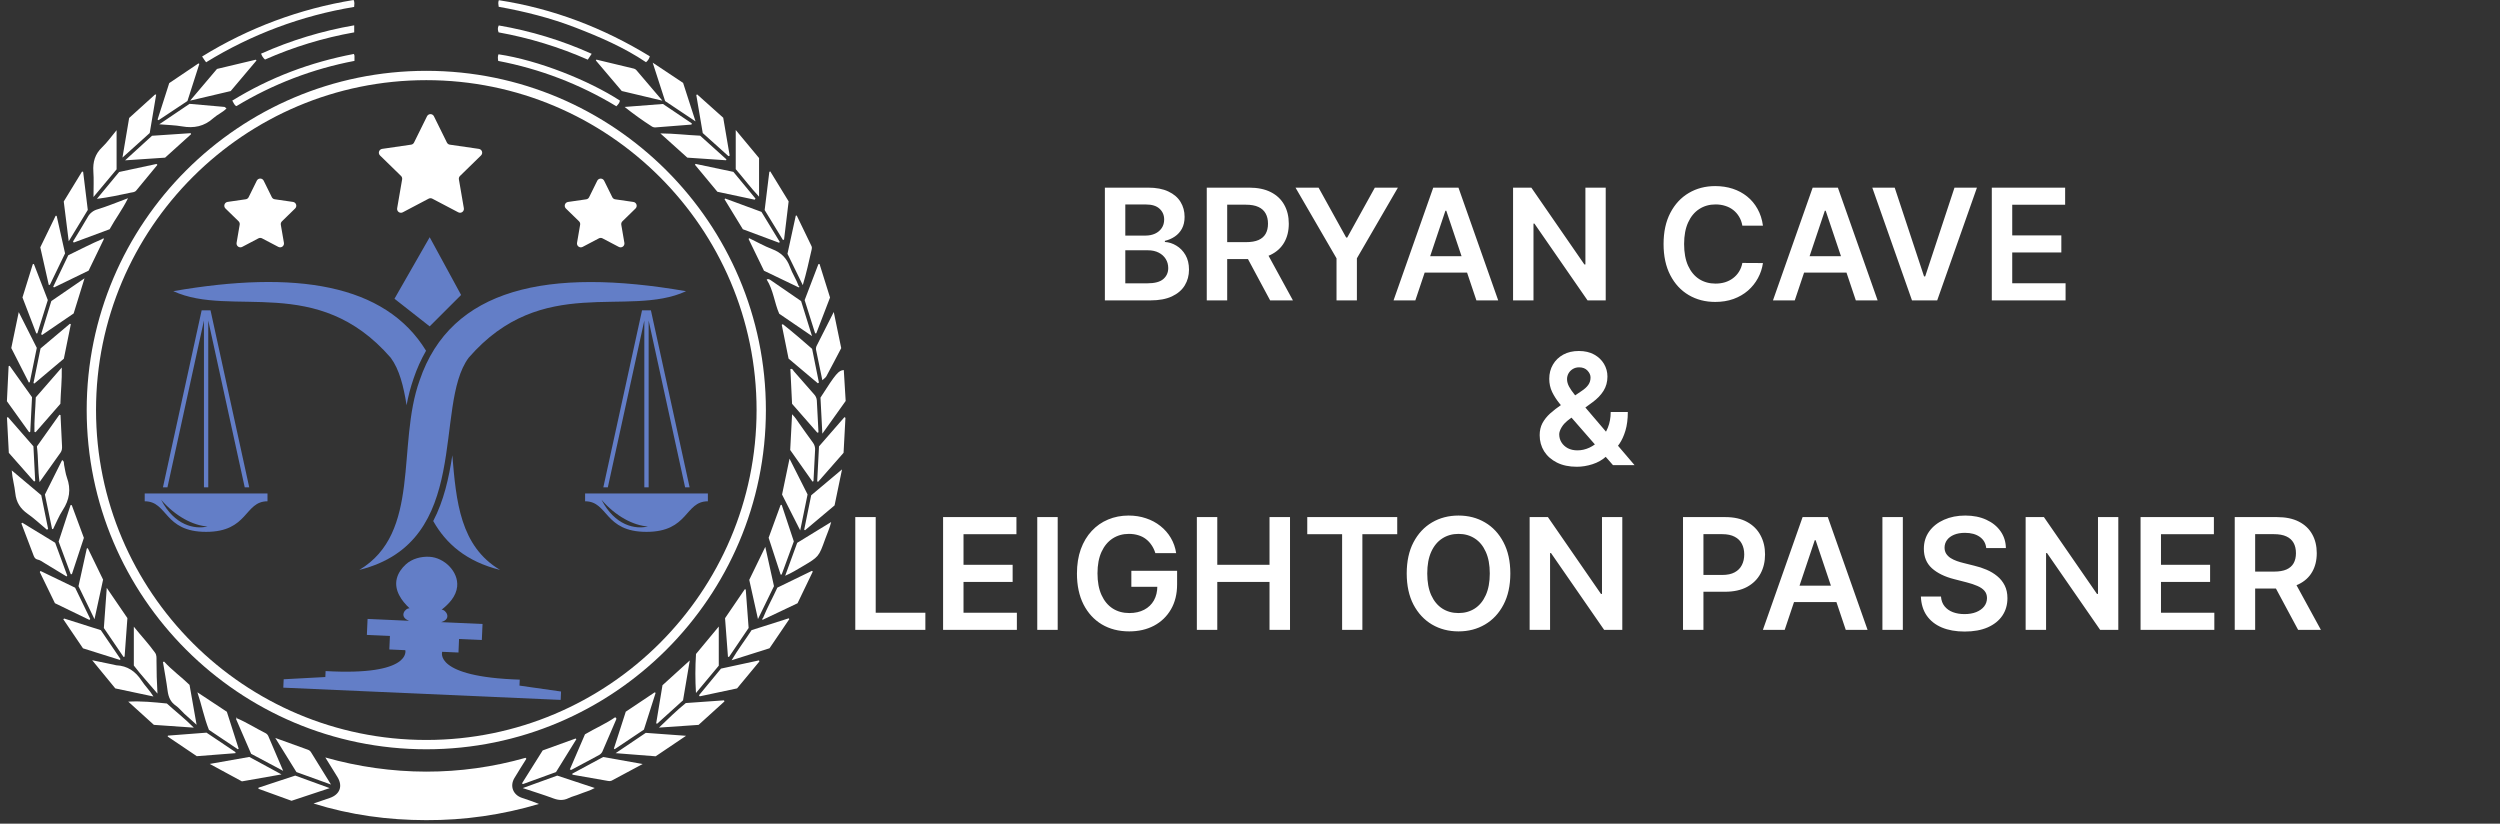 <svg width="258" height="85" viewBox="0 0 258 85" fill="none" xmlns="http://www.w3.org/2000/svg">
<rect x="0" y="0" width="258" height="85" fill="#333333" stroke="none"/>
<path d="M49.42 15.364L46.42 14.929C46.356 14.92 46.296 14.895 46.244 14.857C46.192 14.82 46.15 14.77 46.121 14.712L44.781 11.999C44.748 11.932 44.698 11.876 44.635 11.837C44.572 11.797 44.499 11.777 44.425 11.777C44.35 11.777 44.278 11.797 44.215 11.837C44.151 11.876 44.101 11.932 44.068 11.999L42.728 14.712C42.699 14.77 42.657 14.82 42.605 14.857C42.553 14.895 42.492 14.92 42.428 14.929L39.436 15.364C39.363 15.375 39.295 15.406 39.238 15.454C39.182 15.502 39.14 15.565 39.117 15.635C39.094 15.706 39.092 15.781 39.109 15.853C39.127 15.924 39.164 15.99 39.216 16.042L41.386 18.158C41.432 18.203 41.467 18.259 41.486 18.32C41.506 18.381 41.511 18.447 41.5 18.51L40.986 21.491C40.973 21.564 40.981 21.64 41.009 21.709C41.036 21.778 41.083 21.838 41.144 21.882C41.204 21.926 41.275 21.952 41.35 21.957C41.424 21.962 41.498 21.946 41.564 21.911L44.241 20.501C44.298 20.471 44.362 20.456 44.426 20.456C44.49 20.456 44.554 20.471 44.611 20.501L47.291 21.909C47.357 21.944 47.431 21.96 47.505 21.955C47.58 21.95 47.651 21.924 47.711 21.88C47.772 21.836 47.818 21.777 47.846 21.708C47.875 21.639 47.883 21.563 47.87 21.49L47.358 18.509C47.347 18.446 47.352 18.381 47.372 18.319C47.392 18.258 47.427 18.203 47.473 18.158L49.641 16.042C49.694 15.99 49.731 15.924 49.749 15.852C49.767 15.78 49.764 15.705 49.741 15.634C49.718 15.564 49.676 15.501 49.619 15.454C49.562 15.406 49.493 15.375 49.42 15.364ZM65.589 21.515C65.641 21.463 65.677 21.398 65.695 21.327C65.712 21.255 65.709 21.181 65.686 21.111C65.663 21.041 65.621 20.979 65.565 20.932C65.51 20.884 65.442 20.853 65.369 20.842L63.489 20.57C63.425 20.561 63.365 20.537 63.313 20.499C63.261 20.461 63.219 20.412 63.19 20.354L62.349 18.654C62.316 18.587 62.266 18.531 62.203 18.491C62.139 18.452 62.067 18.431 61.992 18.431C61.918 18.431 61.845 18.452 61.782 18.491C61.718 18.531 61.668 18.587 61.635 18.654L60.797 20.352C60.769 20.41 60.727 20.46 60.674 20.498C60.622 20.537 60.561 20.561 60.497 20.57L58.617 20.842C58.545 20.853 58.477 20.884 58.421 20.932C58.365 20.979 58.323 21.041 58.3 21.111C58.278 21.181 58.275 21.255 58.292 21.327C58.309 21.398 58.345 21.463 58.397 21.515L59.757 22.84C59.803 22.885 59.837 22.941 59.857 23.002C59.877 23.063 59.881 23.129 59.87 23.192L59.55 25.059C59.537 25.132 59.545 25.208 59.573 25.277C59.6 25.346 59.647 25.406 59.708 25.45C59.768 25.494 59.839 25.52 59.914 25.525C59.988 25.53 60.062 25.514 60.128 25.479L61.807 24.597C61.864 24.567 61.928 24.551 61.992 24.551C62.057 24.551 62.12 24.567 62.177 24.597L63.858 25.479C63.907 25.505 63.961 25.521 64.017 25.524C64.072 25.528 64.128 25.521 64.18 25.502C64.233 25.483 64.28 25.453 64.32 25.415C64.361 25.376 64.392 25.329 64.413 25.278C64.441 25.209 64.449 25.133 64.436 25.06L64.116 23.19C64.106 23.127 64.111 23.062 64.131 23.001C64.151 22.94 64.185 22.885 64.231 22.84L65.589 21.515ZM30.232 20.837L28.352 20.565C28.288 20.556 28.227 20.532 28.175 20.494C28.123 20.456 28.081 20.406 28.052 20.348L27.212 18.648C27.179 18.582 27.129 18.526 27.066 18.486C27.003 18.447 26.93 18.427 26.856 18.427C26.782 18.427 26.709 18.447 26.646 18.486C26.584 18.526 26.533 18.582 26.5 18.648L25.66 20.348C25.632 20.406 25.59 20.456 25.538 20.494C25.485 20.531 25.425 20.556 25.361 20.565L23.483 20.837C23.411 20.848 23.343 20.88 23.287 20.927C23.231 20.975 23.189 21.037 23.167 21.107C23.144 21.176 23.141 21.251 23.158 21.322C23.175 21.394 23.211 21.459 23.263 21.511L24.622 22.835C24.668 22.88 24.702 22.936 24.722 22.997C24.742 23.058 24.747 23.123 24.736 23.187L24.416 25.059C24.403 25.132 24.412 25.208 24.439 25.277C24.467 25.346 24.514 25.405 24.574 25.449C24.634 25.493 24.706 25.519 24.78 25.524C24.854 25.529 24.928 25.514 24.994 25.479L26.672 24.597C26.729 24.567 26.793 24.551 26.857 24.551C26.922 24.551 26.985 24.567 27.042 24.597L28.724 25.479C28.79 25.514 28.864 25.529 28.938 25.524C29.012 25.519 29.083 25.493 29.143 25.45C29.203 25.406 29.25 25.346 29.278 25.277C29.306 25.209 29.314 25.133 29.301 25.06L28.98 23.195C28.969 23.131 28.974 23.066 28.994 23.005C29.014 22.944 29.048 22.888 29.094 22.843L30.453 21.519C30.508 21.468 30.546 21.402 30.565 21.329C30.584 21.256 30.581 21.18 30.558 21.109C30.535 21.037 30.492 20.974 30.435 20.926C30.377 20.878 30.307 20.847 30.233 20.837H30.232ZM53.084 80.3C53.48 79.626 53.907 78.971 54.32 78.308L54.24 78.206C50.9 79.156 47.444 79.637 43.972 79.633C40.455 79.625 36.957 79.132 33.574 78.17C34.054 78.94 34.446 79.57 34.833 80.204C35.395 81.124 35.077 81.987 34.043 82.346L32.357 82.923C36.161 84.11 40.034 84.635 43.979 84.638C47.92 84.658 51.842 84.094 55.619 82.968C55.026 82.722 54.436 82.534 53.851 82.334C52.944 82.024 52.597 81.123 53.084 80.3ZM21.271 6.426C25.944 3.547 31.133 1.607 36.548 0.715C36.57 0.452 36.609 0.234 36.496 0C30.951 0.897 25.636 2.878 20.857 5.831L21.096 6.189C21.142 6.253 21.191 6.316 21.271 6.426ZM59.39 2.846C61.918 3.822 64.405 4.896 66.67 6.42C66.861 6.263 66.998 6.05 67.061 5.81C62.237 2.86 57.069 0.882 51.479 0.02C51.391 0.256 51.425 0.432 51.466 0.701C54.177 1.187 56.83 1.857 59.39 2.846ZM68.36 10.39C67.406 9.266 66.541 8.243 65.664 7.226C65.595 7.153 65.506 7.102 65.408 7.079C64.122 6.766 62.835 6.46 61.548 6.152L61.489 6.237L64.166 9.392L68.36 10.39ZM26.47 6.243L26.4 6.16L22.394 7.114L19.622 10.384L23.806 9.399L26.47 6.243ZM23.97 10.384C24.043 10.516 24.087 10.604 24.14 10.688C24.204 10.784 24.257 10.901 24.402 10.95C28.152 8.682 32.277 7.102 36.582 6.284V5.743C36.569 5.682 36.55 5.623 36.524 5.567C32.036 6.424 27.857 7.988 23.97 10.384ZM51.415 6.288C55.726 7.11 59.856 8.694 63.61 10.968C63.803 10.767 63.945 10.604 63.974 10.38C60.776 8.305 55.57 6.218 51.443 5.603C51.356 5.812 51.375 6.026 51.415 6.288ZM16.932 68.27L16.818 68.328C16.983 69.318 17.17 70.305 17.299 71.3C17.385 71.931 17.589 72.445 18.143 72.822C18.469 73.046 18.721 73.379 19.014 73.651C19.407 74.014 19.81 74.367 20.289 74.797L19.56 70.679C18.727 69.869 17.746 69.166 16.932 68.271V68.27ZM82.848 29.426C83.219 28.185 83.488 26.972 83.761 25.761C83.798 25.645 83.795 25.52 83.751 25.406C83.244 24.349 82.734 23.294 82.221 22.24L82.124 22.259L81.267 26.192L82.848 29.426Z" fill="white"/>
<path d="M34.159 80.966C33.417 79.768 32.758 78.709 32.106 77.645C32.036 77.522 31.924 77.427 31.791 77.378C30.699 76.982 29.607 76.588 28.408 76.155L30.59 79.677L34.159 80.966ZM30.468 80.041L26.674 81.291L26.668 81.401L30.087 82.641L34.024 81.334L30.468 80.041ZM25.728 78.116L21.643 78.838L24.966 80.637L29.051 79.919L25.728 78.116ZM78.335 16.311L75.928 13.417V17.457C76.756 18.419 77.476 19.38 78.335 20.297V16.311ZM74.924 16.538L74.97 16.448L72.256 14.002C70.903 13.943 69.581 13.774 68.15 13.767L70.932 16.268L74.924 16.538ZM20.372 71.445C20.814 72.745 21.059 74.07 21.562 75.322L24.546 77.324L24.631 77.267L23.411 73.454L20.372 71.445ZM29.224 79.553C28.68 78.284 28.196 77.162 27.72 76.038C27.67 75.883 27.564 75.753 27.424 75.671C26.418 75.171 25.472 74.556 24.434 74.119L24.438 74.112H24.431C24.311 74.192 24.398 74.288 24.431 74.362C24.922 75.506 25.418 76.647 25.916 77.792L29.224 79.553ZM14.607 70.237C13.985 69.281 13.154 68.713 11.997 68.657C11.899 68.642 11.802 68.619 11.707 68.589L9.513 68.137L11.899 71.044L15.834 71.877C15.433 71.221 14.954 70.774 14.607 70.237ZM17.22 72.601C15.895 72.471 14.588 72.329 13.236 72.409L15.881 74.805L20.002 75.093C19.05 74.131 18.092 73.398 17.22 72.601ZM74.408 69C73.638 69.936 72.886 70.843 72.136 71.751L72.214 71.861L76.065 71.043L78.368 68.267L78.33 68.151L74.408 69ZM71.824 71.519L74.178 68.697V64.657L71.828 67.489C71.742 68.831 71.741 70.177 71.824 71.519ZM16 67.358C15.341 66.431 14.555 65.61 13.812 64.673V68.685C14.574 69.685 15.394 70.555 16.251 71.582C16.183 70.446 16.149 69.309 16.15 68.171C16.15 67.896 16.182 67.614 16 67.358ZM24.305 77.62L21.312 75.61L17.328 75.916C17.321 75.948 17.314 75.982 17.306 76.012L20.311 78.038L24.296 77.728C24.298 77.697 24.3 77.658 24.305 77.62ZM71.723 17.008L74.033 19.79L77.885 20.608L77.971 20.498L75.684 17.736L71.777 16.913L71.723 17.008ZM12.91 16.547L17.038 16.27L19.72 13.848L19.683 13.743L15.688 14.011L12.91 16.547ZM71.779 12.527C71.319 11.101 70.901 9.804 70.496 8.553L67.358 6.467L68.639 10.428C69.669 11.118 70.666 11.783 71.779 12.527ZM77.564 65.03C76.914 66.04 76.182 66.983 75.501 68.14L79.415 66.901L81.457 63.893L81.399 63.809L77.564 65.03ZM80.915 24.725L81.387 20.781L79.49 17.686L79.394 17.74C79.234 19.057 79.074 20.374 78.912 21.677L80.802 24.769L80.915 24.725ZM16.116 9.771L16.008 9.749L13.328 12.175C13.105 13.496 12.885 14.807 12.638 16.263L15.45 13.729L16.116 9.771ZM75.176 16.114L75.303 16.062L74.637 12.149L71.941 9.739L71.858 9.809L72.523 13.731L75.176 16.114ZM84.521 46.065L84.335 49.683L84.432 49.721L87.056 46.731L87.249 43.117L87.148 43.049L84.521 46.065ZM74.772 20.565C75.405 21.601 76.037 22.638 76.662 23.658L80.403 25.054L80.473 24.967L78.585 21.867L74.838 20.485L74.772 20.565ZM84.122 34.402H84.239L85.66 30.705L84.576 27.243L84.459 27.257L83.039 30.972L84.122 34.402ZM67.688 13.145L71.358 12.857C71.373 12.818 71.388 12.779 71.403 12.74L68.419 10.73L64.46 11.036C65.365 11.757 66.305 12.431 67.278 13.056C67.4 13.132 67.545 13.162 67.688 13.145ZM12.752 67.8L12.859 67.762C12.955 66.423 13.051 65.084 13.148 63.789L11.018 60.67C10.912 62.15 10.815 63.489 10.718 64.813L12.752 67.8ZM81.03 59.418C81.693 59.134 82.254 58.786 82.824 58.449C84.498 57.459 84.504 57.463 85.16 55.627C85.353 55.073 85.619 54.537 85.776 53.872L82.27 56.02C81.85 57.175 81.442 58.298 81.03 59.418ZM78.222 63.887L79.875 60.491C79.578 59.145 79.298 57.861 78.978 56.436L77.323 59.842C77.618 61.166 77.903 62.459 78.222 63.887ZM59.06 79.841L59.08 79.949L62.76 80.594C62.878 80.624 63.003 80.614 63.115 80.566C64.147 80.015 65.178 79.461 66.325 78.846L62.25 78.122L59.06 79.841ZM19.345 10.422L20.572 6.594L20.476 6.546L17.464 8.576L16.261 12.336L16.361 12.405L19.345 10.423V10.422ZM70.775 72.555C69.812 73.33 68.953 74.19 68.008 75.088L72.093 74.808L74.763 72.387L74.719 72.275L70.775 72.555ZM84.467 44.618L84.296 41.318C84.275 41.077 84.171 40.85 84 40.678C83.306 39.892 82.625 39.097 81.928 38.315C81.84 38.219 81.792 38.002 81.567 38.086L81.741 41.673L84.351 44.655L84.467 44.618ZM9.06 21.666L8.58 17.73L8.464 17.708L6.579 20.794C6.746 22.121 6.911 23.44 7.092 24.899L9.06 21.666ZM16.434 12.827C17.316 12.904 18.064 12.915 18.79 13.043C20.012 13.259 21.08 13.043 22.016 12.195C22.426 11.824 22.966 11.61 23.374 11.195C23.278 11.124 23.223 11.039 23.158 11.033C21.954 10.922 20.75 10.82 19.559 10.717L16.434 12.827ZM80.223 60.644C79.742 61.702 79.173 62.712 78.737 63.792C78.667 63.832 78.632 63.882 78.697 63.968L78.827 63.906L82.307 62.256L83.88 58.986L83.794 58.909L80.223 60.644ZM67.82 74.685L70.49 72.272L71.185 68.158L68.368 70.716C68.148 72.041 67.931 73.348 67.716 74.654L67.821 74.684L67.82 74.685ZM79.12 28.847C79.818 29.937 79.915 31.245 80.416 32.378L83.8 34.686L82.675 31.073C81.634 30.358 80.601 29.651 79.573 28.939C79.419 28.833 79.272 28.747 79.12 28.847ZM5.148 29.396L6.715 26.149L5.848 22.277L5.742 22.267L4.158 25.524L5.033 29.403L5.148 29.396ZM80.67 59.29L81.922 55.872L80.671 52.1L80.559 52.111L79.322 55.5L80.562 59.301L80.67 59.29ZM56.005 77.444L53.871 80.842L53.967 80.918L57.38 79.678L59.48 76.288L59.407 76.213L56.005 77.444ZM74.825 63.798C74.921 65.139 75.025 66.461 75.125 67.783L75.236 67.792L77.258 64.805C77.162 63.468 77.06 62.147 76.961 60.827L76.854 60.818L74.825 63.798ZM66.452 75.297L67.661 71.502L67.564 71.45L64.58 73.446L63.354 77.253L63.434 77.318L66.452 75.297ZM82.991 54.672L83.08 54.722L86.127 52.159C86.38 50.929 86.621 49.755 86.897 48.442L83.715 51.115C83.465 52.321 83.229 53.496 82.991 54.672ZM2.858 53.029C3.56 53.521 4.187 54.119 4.848 54.671L4.966 54.581L4.258 51.106L1.211 48.544C1.272 49.374 1.501 50.131 1.579 50.904C1.676 51.84 2.097 52.494 2.858 53.029ZM83.341 51.025L81.479 47.335L80.709 51.038L82.582 54.738L83.341 51.025ZM9.648 20.33L12.032 17.476V13.436C11.515 14.055 11.076 14.686 10.534 15.203C9.8 15.906 9.571 16.717 9.635 17.703C9.695 18.529 9.648 19.369 9.648 20.33ZM63.534 77.726L67.664 78.05L70.802 75.934L66.644 75.631L63.534 77.726ZM83.952 49.654C84.005 48.588 84.053 47.521 84.116 46.455C84.142 46.175 84.061 45.895 83.889 45.673C83.408 45.027 82.953 44.361 82.482 43.708C82.269 43.411 82.087 43.086 81.742 42.751C81.672 44.058 81.608 45.257 81.549 46.44L83.851 49.704L83.952 49.654ZM3.075 39.438L3.797 35.9L1.934 32.208C1.659 33.533 1.417 34.708 1.164 35.918L2.975 39.476L3.075 39.438ZM53.948 81.33C55.088 81.71 56.108 82.022 57.106 82.394C57.649 82.597 58.139 82.63 58.669 82.37C59.028 82.194 59.43 82.11 59.803 81.955C60.31 81.747 60.851 81.615 61.381 81.322L57.507 80.042L53.948 81.33ZM12.432 68.012L10.405 65.031L6.62 63.832L6.531 63.908L8.565 66.908L12.38 68.108L12.432 68.012ZM3.453 39.535L3.549 39.579L6.589 37.018L7.31 33.459L7.214 33.412L4.183 35.962C3.933 37.167 3.693 38.351 3.453 39.535ZM3.123 44.556L3.305 40.988L0.994 37.748L0.889 37.792C0.829 38.996 0.771 40.202 0.713 41.407L3.012 44.612L3.123 44.556ZM3.857 34.4L4.934 30.967L3.495 27.239L3.384 27.267L2.319 30.697C2.8 31.957 3.274 33.182 3.744 34.407L3.857 34.4ZM13.452 19.888C13.662 19.842 13.9 19.855 14.06 19.66C14.786 18.777 15.513 17.895 16.242 17.015L16.157 16.919L12.294 17.749L10 20.523C11.2 20.371 12.327 20.134 13.452 19.888ZM4.245 34.493L4.346 34.569L7.601 32.347L8.723 28.721L5.295 31.072L4.245 34.493ZM3.631 49.635L3.449 46.058L0.821 43.046L0.719 43.098L0.911 46.736L3.517 49.689L3.631 49.635ZM83.81 36.001C82.816 35.136 81.823 34.27 80.785 33.456L80.676 33.52L81.38 37.008L84.4 39.554L84.512 39.485C84.282 38.349 84.054 37.212 83.81 36.001ZM58.966 79.45C59.924 78.938 60.879 78.421 61.84 77.91C62.015 77.81 62.148 77.649 62.212 77.458C62.654 76.423 63.098 75.389 63.545 74.357C63.59 74.25 63.685 74.142 63.487 74.019C62.524 74.692 61.414 75.161 60.37 75.781L58.806 79.41C58.897 79.435 58.942 79.462 58.966 79.45ZM9.313 63.877L7.752 60.649L4.178 58.923C4.154 58.961 4.131 58.999 4.108 59.038C4.633 60.122 5.16 61.205 5.668 62.25L9.23 63.977L9.313 63.877ZM7.422 59.252L8.657 55.508L7.405 52.128L7.283 52.123C6.874 53.373 6.463 54.623 6.05 55.887L7.302 59.26L7.422 59.252ZM10.639 59.818L9.059 56.568L8.957 56.608L8.102 60.492L9.752 63.899L10.639 59.818ZM7.534 24.926L7.61 25.033L11.314 23.657C11.891 22.599 12.631 21.637 13.212 20.455C12.08 20.875 11.094 21.288 10.072 21.6C9.854 21.658 9.649 21.76 9.473 21.901C9.296 22.041 9.15 22.216 9.044 22.416C8.559 23.261 8.039 24.087 7.534 24.926ZM5.487 54.583C5.811 53.936 6.077 53.25 6.472 52.649C7.172 51.579 7.349 50.489 6.906 49.283C6.756 48.87 6.713 48.417 6.616 47.986C6.579 47.819 6.653 47.61 6.412 47.481L4.634 51.039L5.378 54.609L5.487 54.583ZM6.864 59.487L6.94 59.405C6.524 58.274 6.108 57.143 5.693 56.012L2.303 53.945L2.207 54.018C2.633 55.137 3.055 56.258 3.485 57.376C3.551 57.548 3.677 57.706 3.855 57.74C4.145 57.793 4.363 57.973 4.602 58.115C5.357 58.565 6.109 59.028 6.864 59.487ZM84.235 36.19C84.443 37.19 84.648 38.19 84.865 39.237C85.029 39.082 85.199 38.983 85.28 38.833C85.798 37.879 86.296 36.91 86.814 35.926L86.044 32.199L84.262 35.719C84.198 35.868 84.188 36.035 84.235 36.191V36.19ZM3.672 44.605L6.231 41.675C6.267 40.437 6.407 39.235 6.374 37.929L3.692 41.007C3.652 42.249 3.522 43.405 3.553 44.566L3.672 44.605ZM6.25 46.707C6.396 46.501 6.415 46.27 6.401 46.022C6.342 44.964 6.296 43.896 6.245 42.833L6.13 42.8L3.81 46.07C3.963 47.274 3.896 48.464 4.083 49.753L6.25 46.707ZM84.673 41.033L84.866 44.758L87.273 41.381L87.08 38.189C86.533 38.229 86.268 38.545 84.673 41.033ZM36.554 2.613C33.242 3.184 30.015 4.166 26.946 5.536C27.022 5.772 27.161 5.983 27.348 6.146C30.292 4.843 33.383 3.901 36.554 3.34V2.613ZM60.66 6.157C60.806 5.937 60.923 5.763 61.062 5.552C58.002 4.174 54.78 3.191 51.472 2.626C51.339 2.884 51.362 3.094 51.456 3.34C54.625 3.912 57.714 4.858 60.66 6.157ZM82.423 29.52C82.18 28.837 81.765 28.228 81.521 27.548C81.193 26.637 80.599 26.058 79.691 25.712C78.876 25.402 78.109 24.963 77.321 24.582L77.251 24.657L78.843 27.94L82.348 29.622C82.392 29.65 82.436 29.671 82.485 29.631C82.509 29.57 82.475 29.541 82.423 29.52Z" fill="white"/>
<path d="M24.354 74.056C24.344 74.13 24.354 74.164 24.431 74.115C24.431 74.106 24.429 74.097 24.425 74.088C24.421 74.08 24.416 74.073 24.408 74.067C24.401 74.061 24.392 74.057 24.382 74.055C24.373 74.054 24.363 74.053 24.354 74.056ZM10.694 24.61C10.632 24.574 10.597 24.61 10.575 24.66C9.372 25.167 8.22 25.777 7.046 26.341L5.486 29.605L5.582 29.66L9.144 27.93L10.679 24.755C10.698 24.736 10.709 24.711 10.712 24.684C10.714 24.658 10.708 24.631 10.693 24.609L10.694 24.61ZM43.993 77.326C24.669 77.326 8.946 61.622 8.946 42.318C8.946 23.014 24.667 7.31 43.993 7.31C63.319 7.31 79.04 23.014 79.04 42.318C79.04 61.622 63.314 77.326 43.993 77.326ZM43.993 8.272C25.2 8.272 9.91 23.546 9.91 42.318C9.91 61.09 25.2 76.364 43.994 76.364C62.788 76.364 78.079 61.09 78.079 42.318C78.079 23.546 62.788 8.272 43.993 8.272Z" fill="white"/>
<path fill-rule="evenodd" clip-rule="evenodd" d="M53.61 70.754L53.637 70.139C44.706 69.857 45.634 67.266 45.634 67.266L47.314 67.34L47.374 65.942L49.725 66.046L49.798 64.396L45.516 64.204C46.68 63.892 46.022 62.911 45.573 62.919C46.329 62.332 47.077 61.536 47.178 60.539C47.336 58.974 45.83 57.55 44.342 57.462C43.475 57.408 42.532 57.649 41.882 58.243C41.452 58.636 41.092 59.131 40.951 59.703C40.651 60.903 41.432 62.001 42.273 62.78C41.825 62.732 41.111 63.653 42.216 64.066L37.934 63.873L37.861 65.523L40.241 65.628L40.178 67.025L41.828 67.098C41.828 67.098 42.552 69.762 33.602 69.255L33.575 69.87L29.275 70.1L29.237 70.966L57.863 72.23L57.901 71.365L53.61 70.754ZM60.382 50.926V51.733C62.789 51.733 62.329 54.888 66.716 54.888C71.103 54.888 70.645 51.733 73.053 51.733V50.927L60.382 50.926ZM62.074 51.576C63.544 53.286 65.378 54.234 66.865 54.332C65.558 54.654 63.455 54.241 62.075 51.577L62.074 51.576ZM66.94 50.296H66.494V33.078L62.728 50.296H62.263L66.258 32.029H67.174L71.169 50.296H70.704L66.94 33.078V50.296ZM14.934 50.926V51.733C17.341 51.733 16.883 54.888 21.269 54.888C25.656 54.888 25.198 51.733 27.606 51.733V50.927L14.934 50.926ZM16.628 51.576C18.098 53.286 19.931 54.234 21.418 54.332C20.111 54.654 18.008 54.24 16.628 51.576ZM21.493 50.296H21.047V33.078L17.28 50.296H16.815L20.81 32.029H21.727L25.721 50.296H25.256L21.492 33.078L21.493 50.296Z" fill="#637EC7"/>
<path d="M40.323 36.92C41.213 38.123 41.649 39.85 41.96 41.817C42.13 40.869 42.376 39.937 42.695 39.027C43.026 38.045 43.453 37.097 43.969 36.197C39.749 29.287 30.478 27.862 17.883 30.047C23.914 32.839 32.735 28.174 40.323 36.92ZM46.68 46.988C46.33 49.302 45.804 51.685 44.708 53.771C46.011 56.084 48.1 57.944 51.608 58.816C47.485 56.362 47.078 51.745 46.68 46.988Z" fill="#637EC7"/>
<path d="M70.804 30.053C56.535 27.576 46.531 29.733 43.306 39.252C40.906 45.924 43.498 54.994 37.08 58.816C48.818 55.9 44.668 41.908 48.365 36.92C55.953 28.174 64.772 32.839 70.804 30.053ZM40.71 30.83L44.343 24.481L47.586 30.441L44.343 33.681L40.71 30.83Z" fill="#637EC7"/>
<path d="M114.023 31V19.364H118.477C119.318 19.364 120.017 19.496 120.574 19.761C121.134 20.023 121.553 20.381 121.83 20.835C122.11 21.29 122.25 21.805 122.25 22.381C122.25 22.854 122.159 23.259 121.977 23.597C121.795 23.93 121.551 24.201 121.244 24.409C120.938 24.617 120.595 24.767 120.216 24.858V24.972C120.629 24.994 121.025 25.121 121.403 25.352C121.786 25.579 122.098 25.901 122.341 26.318C122.583 26.735 122.705 27.239 122.705 27.829C122.705 28.432 122.559 28.974 122.267 29.454C121.975 29.932 121.536 30.309 120.949 30.585C120.362 30.862 119.623 31 118.733 31H114.023ZM116.131 29.239H118.398C119.163 29.239 119.714 29.093 120.051 28.801C120.392 28.506 120.562 28.127 120.562 27.665C120.562 27.32 120.477 27.009 120.307 26.733C120.136 26.453 119.894 26.233 119.58 26.074C119.265 25.911 118.89 25.829 118.455 25.829H116.131V29.239ZM116.131 24.312H118.216C118.58 24.312 118.907 24.246 119.199 24.114C119.491 23.977 119.72 23.786 119.886 23.54C120.057 23.29 120.142 22.994 120.142 22.653C120.142 22.203 119.983 21.831 119.665 21.54C119.35 21.248 118.883 21.102 118.261 21.102H116.131V24.312ZM124.538 31V19.364H128.902C129.796 19.364 130.546 19.519 131.152 19.829C131.762 20.14 132.222 20.576 132.533 21.136C132.847 21.693 133.004 22.343 133.004 23.085C133.004 23.831 132.845 24.479 132.527 25.028C132.213 25.574 131.749 25.996 131.135 26.296C130.521 26.591 129.768 26.739 128.874 26.739H125.766V24.989H128.589C129.112 24.989 129.54 24.917 129.874 24.773C130.207 24.625 130.453 24.411 130.612 24.131C130.775 23.847 130.857 23.498 130.857 23.085C130.857 22.672 130.775 22.32 130.612 22.028C130.449 21.733 130.201 21.509 129.868 21.358C129.535 21.203 129.105 21.125 128.578 21.125H126.646V31H124.538ZM130.55 25.727L133.43 31H131.078L128.249 25.727H130.55ZM133.696 19.364H136.077L138.923 24.511H139.037L141.884 19.364H144.264L140.031 26.659V31H137.929V26.659L133.696 19.364ZM146.064 31H143.814L147.911 19.364H150.513L154.615 31H152.365L149.257 21.75H149.166L146.064 31ZM146.138 26.438H152.274V28.131H146.138V26.438ZM165.71 19.364V31H163.835L158.352 23.074H158.256V31H156.148V19.364H158.034L163.511 27.296H163.614V19.364H165.71ZM181.936 23.29H179.811C179.75 22.941 179.639 22.633 179.476 22.364C179.313 22.091 179.11 21.86 178.868 21.671C178.625 21.481 178.349 21.339 178.038 21.244C177.732 21.146 177.4 21.097 177.044 21.097C176.411 21.097 175.851 21.256 175.362 21.574C174.874 21.888 174.491 22.35 174.214 22.96C173.938 23.566 173.8 24.307 173.8 25.182C173.8 26.072 173.938 26.822 174.214 27.432C174.495 28.038 174.877 28.496 175.362 28.807C175.851 29.114 176.41 29.267 177.038 29.267C177.387 29.267 177.713 29.222 178.016 29.131C178.322 29.036 178.597 28.898 178.839 28.716C179.086 28.534 179.292 28.311 179.459 28.046C179.629 27.78 179.747 27.477 179.811 27.136L181.936 27.148C181.857 27.701 181.684 28.22 181.419 28.704C181.158 29.189 180.815 29.617 180.391 29.989C179.966 30.356 179.47 30.644 178.902 30.852C178.334 31.057 177.703 31.159 177.01 31.159C175.987 31.159 175.074 30.922 174.271 30.449C173.468 29.975 172.836 29.292 172.374 28.398C171.911 27.504 171.68 26.432 171.68 25.182C171.68 23.928 171.913 22.856 172.379 21.966C172.845 21.072 173.48 20.388 174.283 19.915C175.086 19.441 175.995 19.204 177.01 19.204C177.658 19.204 178.26 19.296 178.817 19.477C179.374 19.659 179.87 19.926 180.305 20.278C180.741 20.627 181.099 21.055 181.379 21.562C181.663 22.066 181.849 22.642 181.936 23.29ZM185.22 31H182.97L187.067 19.364H189.669L193.771 31H191.521L188.413 21.75H188.322L185.22 31ZM185.294 26.438H191.43V28.131H185.294V26.438ZM195.533 19.364L198.561 28.523H198.68L201.703 19.364H204.021L199.919 31H197.317L193.22 19.364H195.533ZM205.554 31V19.364H213.122V21.131H207.662V24.29H212.73V26.057H207.662V29.233H213.168V31H205.554ZM162.729 48.17C161.934 48.17 161.25 48.026 160.678 47.739C160.106 47.451 159.665 47.062 159.354 46.574C159.048 46.081 158.894 45.526 158.894 44.909C158.894 44.443 158.989 44.03 159.178 43.67C159.371 43.311 159.637 42.977 159.974 42.67C160.315 42.364 160.709 42.059 161.156 41.756L163.218 40.352C163.521 40.155 163.75 39.947 163.906 39.727C164.065 39.508 164.144 39.25 164.144 38.955C164.144 38.705 164.038 38.468 163.826 38.244C163.618 38.021 163.33 37.909 162.962 37.909C162.716 37.909 162.498 37.968 162.309 38.085C162.123 38.199 161.978 38.349 161.871 38.534C161.769 38.72 161.718 38.917 161.718 39.125C161.718 39.379 161.788 39.636 161.928 39.898C162.072 40.159 162.258 40.43 162.485 40.71C162.716 40.99 162.962 41.288 163.224 41.602L168.684 48H166.457L161.923 42.807C161.585 42.413 161.26 42.025 160.945 41.642C160.635 41.26 160.379 40.862 160.178 40.449C159.981 40.032 159.883 39.581 159.883 39.097C159.883 38.547 160.01 38.057 160.263 37.625C160.517 37.189 160.871 36.847 161.326 36.597C161.784 36.347 162.32 36.222 162.934 36.222C163.548 36.222 164.074 36.343 164.513 36.585C164.953 36.828 165.292 37.15 165.531 37.551C165.769 37.953 165.888 38.39 165.888 38.864C165.888 39.413 165.752 39.905 165.479 40.341C165.207 40.773 164.828 41.165 164.343 41.517L161.991 43.239C161.604 43.519 161.328 43.803 161.161 44.091C160.995 44.375 160.911 44.617 160.911 44.818C160.911 45.125 160.989 45.403 161.144 45.653C161.299 45.903 161.517 46.104 161.798 46.256C162.082 46.403 162.413 46.477 162.792 46.477C163.209 46.477 163.62 46.385 164.025 46.199C164.43 46.01 164.799 45.74 165.133 45.392C165.466 45.044 165.731 44.627 165.928 44.142C166.125 43.653 166.224 43.112 166.224 42.517H167.991C167.991 43.252 167.909 43.892 167.746 44.438C167.584 44.979 167.373 45.438 167.116 45.812C166.858 46.184 166.585 46.481 166.298 46.705C166.207 46.769 166.12 46.833 166.036 46.898C165.953 46.962 165.866 47.026 165.775 47.091C165.366 47.462 164.887 47.735 164.337 47.909C163.792 48.083 163.256 48.17 162.729 48.17ZM88.265 65V53.364H90.373V63.233H95.498V65H88.265ZM97.327 65V53.364H104.896V55.131H99.435V58.29H104.504V60.057H99.435V63.233H104.941V65H97.327ZM109.154 53.364V65H107.046V53.364H109.154ZM119.232 57.08C119.138 56.773 119.007 56.498 118.84 56.256C118.677 56.01 118.48 55.799 118.249 55.625C118.022 55.451 117.761 55.32 117.465 55.233C117.17 55.142 116.848 55.097 116.499 55.097C115.874 55.097 115.317 55.254 114.829 55.568C114.34 55.883 113.956 56.345 113.675 56.955C113.399 57.561 113.261 58.299 113.261 59.17C113.261 60.049 113.399 60.794 113.675 61.403C113.952 62.013 114.336 62.477 114.829 62.795C115.321 63.11 115.893 63.267 116.545 63.267C117.136 63.267 117.647 63.153 118.079 62.926C118.514 62.699 118.85 62.377 119.085 61.96C119.319 61.54 119.437 61.047 119.437 60.483L119.914 60.557H116.755V58.909H121.477V60.307C121.477 61.303 121.264 62.165 120.84 62.892C120.416 63.619 119.833 64.18 119.09 64.574C118.348 64.964 117.496 65.159 116.533 65.159C115.461 65.159 114.52 64.919 113.71 64.438C112.903 63.953 112.272 63.265 111.817 62.375C111.367 61.481 111.141 60.42 111.141 59.193C111.141 58.254 111.274 57.415 111.539 56.676C111.808 55.938 112.183 55.311 112.664 54.795C113.145 54.276 113.71 53.883 114.357 53.614C115.005 53.341 115.71 53.205 116.471 53.205C117.115 53.205 117.715 53.299 118.272 53.489C118.829 53.674 119.323 53.939 119.755 54.284C120.191 54.629 120.549 55.038 120.829 55.511C121.109 55.985 121.293 56.508 121.38 57.08H119.232ZM123.515 65V53.364H125.623V58.29H131.015V53.364H133.129V65H131.015V60.057H125.623V65H123.515ZM134.91 55.131V53.364H144.194V55.131H140.597V65H138.506V55.131H134.91ZM155.866 59.182C155.866 60.436 155.631 61.51 155.161 62.403C154.695 63.294 154.059 63.975 153.252 64.449C152.449 64.922 151.538 65.159 150.519 65.159C149.5 65.159 148.587 64.922 147.781 64.449C146.978 63.972 146.341 63.288 145.871 62.398C145.406 61.504 145.173 60.432 145.173 59.182C145.173 57.928 145.406 56.856 145.871 55.966C146.341 55.072 146.978 54.388 147.781 53.915C148.587 53.441 149.5 53.205 150.519 53.205C151.538 53.205 152.449 53.441 153.252 53.915C154.059 54.388 154.695 55.072 155.161 55.966C155.631 56.856 155.866 57.928 155.866 59.182ZM153.746 59.182C153.746 58.299 153.608 57.555 153.332 56.949C153.059 56.339 152.68 55.879 152.195 55.568C151.71 55.254 151.152 55.097 150.519 55.097C149.887 55.097 149.328 55.254 148.843 55.568C148.358 55.879 147.978 56.339 147.701 56.949C147.428 57.555 147.292 58.299 147.292 59.182C147.292 60.064 147.428 60.811 147.701 61.42C147.978 62.026 148.358 62.487 148.843 62.801C149.328 63.112 149.887 63.267 150.519 63.267C151.152 63.267 151.71 63.112 152.195 62.801C152.68 62.487 153.059 62.026 153.332 61.42C153.608 60.811 153.746 60.064 153.746 59.182ZM167.421 53.364V65H165.546L160.063 57.074H159.967V65H157.859V53.364H159.745L165.222 61.295H165.325V53.364H167.421ZM173.687 65V53.364H178.05C178.944 53.364 179.694 53.53 180.3 53.864C180.91 54.197 181.371 54.655 181.681 55.239C181.996 55.818 182.153 56.477 182.153 57.216C182.153 57.962 181.996 58.625 181.681 59.205C181.367 59.784 180.903 60.24 180.289 60.574C179.675 60.903 178.92 61.068 178.022 61.068H175.13V59.335H177.738C178.261 59.335 178.689 59.244 179.022 59.062C179.355 58.881 179.602 58.631 179.761 58.312C179.924 57.994 180.005 57.629 180.005 57.216C180.005 56.803 179.924 56.439 179.761 56.125C179.602 55.811 179.353 55.566 179.016 55.392C178.683 55.214 178.253 55.125 177.727 55.125H175.795V65H173.687ZM184.181 65H181.931L186.028 53.364H188.63L192.732 65H190.482L187.374 55.75H187.283L184.181 65ZM184.255 60.438H190.391V62.131H184.255V60.438ZM196.373 53.364V65H194.265V53.364H196.373ZM204.979 56.562C204.926 56.066 204.703 55.68 204.309 55.403C203.919 55.127 203.411 54.989 202.786 54.989C202.347 54.989 201.97 55.055 201.656 55.188C201.341 55.32 201.101 55.5 200.934 55.727C200.767 55.955 200.682 56.214 200.678 56.506C200.678 56.748 200.733 56.958 200.843 57.136C200.957 57.314 201.11 57.466 201.303 57.591C201.496 57.712 201.71 57.814 201.945 57.898C202.18 57.981 202.417 58.051 202.656 58.108L203.746 58.381C204.186 58.483 204.608 58.621 205.013 58.795C205.423 58.97 205.788 59.189 206.11 59.455C206.436 59.72 206.693 60.04 206.883 60.415C207.072 60.79 207.167 61.229 207.167 61.733C207.167 62.415 206.993 63.015 206.644 63.534C206.296 64.049 205.792 64.453 205.133 64.744C204.478 65.032 203.684 65.176 202.752 65.176C201.847 65.176 201.061 65.036 200.394 64.756C199.731 64.475 199.212 64.066 198.837 63.528C198.466 62.99 198.265 62.335 198.235 61.562H200.309C200.339 61.968 200.464 62.305 200.684 62.574C200.904 62.843 201.19 63.044 201.542 63.176C201.898 63.309 202.296 63.375 202.735 63.375C203.193 63.375 203.595 63.307 203.94 63.17C204.288 63.03 204.561 62.837 204.758 62.591C204.955 62.341 205.055 62.049 205.059 61.716C205.055 61.413 204.966 61.163 204.792 60.966C204.618 60.765 204.373 60.599 204.059 60.466C203.748 60.33 203.385 60.208 202.968 60.102L201.644 59.761C200.686 59.515 199.928 59.142 199.371 58.642C198.818 58.138 198.542 57.47 198.542 56.636C198.542 55.951 198.728 55.35 199.099 54.835C199.474 54.32 199.983 53.92 200.627 53.636C201.271 53.349 202 53.205 202.815 53.205C203.64 53.205 204.364 53.349 204.985 53.636C205.61 53.92 206.101 54.316 206.457 54.824C206.813 55.328 206.996 55.907 207.008 56.562H204.979ZM218.609 53.364V65H216.734L211.251 57.074H211.154V65H209.046V53.364H210.933L216.41 61.295H216.512V53.364H218.609ZM220.906 65V53.364H228.474V55.131H223.013V58.29H228.082V60.057H223.013V63.233H228.519V65H220.906ZM230.624 65V53.364H234.988C235.882 53.364 236.632 53.519 237.238 53.83C237.848 54.14 238.308 54.576 238.619 55.136C238.933 55.693 239.09 56.343 239.09 57.085C239.09 57.831 238.931 58.479 238.613 59.028C238.299 59.574 237.835 59.996 237.221 60.295C236.607 60.591 235.853 60.739 234.96 60.739H231.852V58.989H234.675C235.198 58.989 235.626 58.917 235.96 58.773C236.293 58.625 236.539 58.411 236.698 58.131C236.861 57.847 236.942 57.498 236.942 57.085C236.942 56.672 236.861 56.32 236.698 56.028C236.535 55.733 236.287 55.51 235.954 55.358C235.621 55.203 235.191 55.125 234.664 55.125H232.732V65H230.624ZM236.636 59.727L239.516 65H237.164L234.335 59.727H236.636Z" fill="white"/>
</svg>
